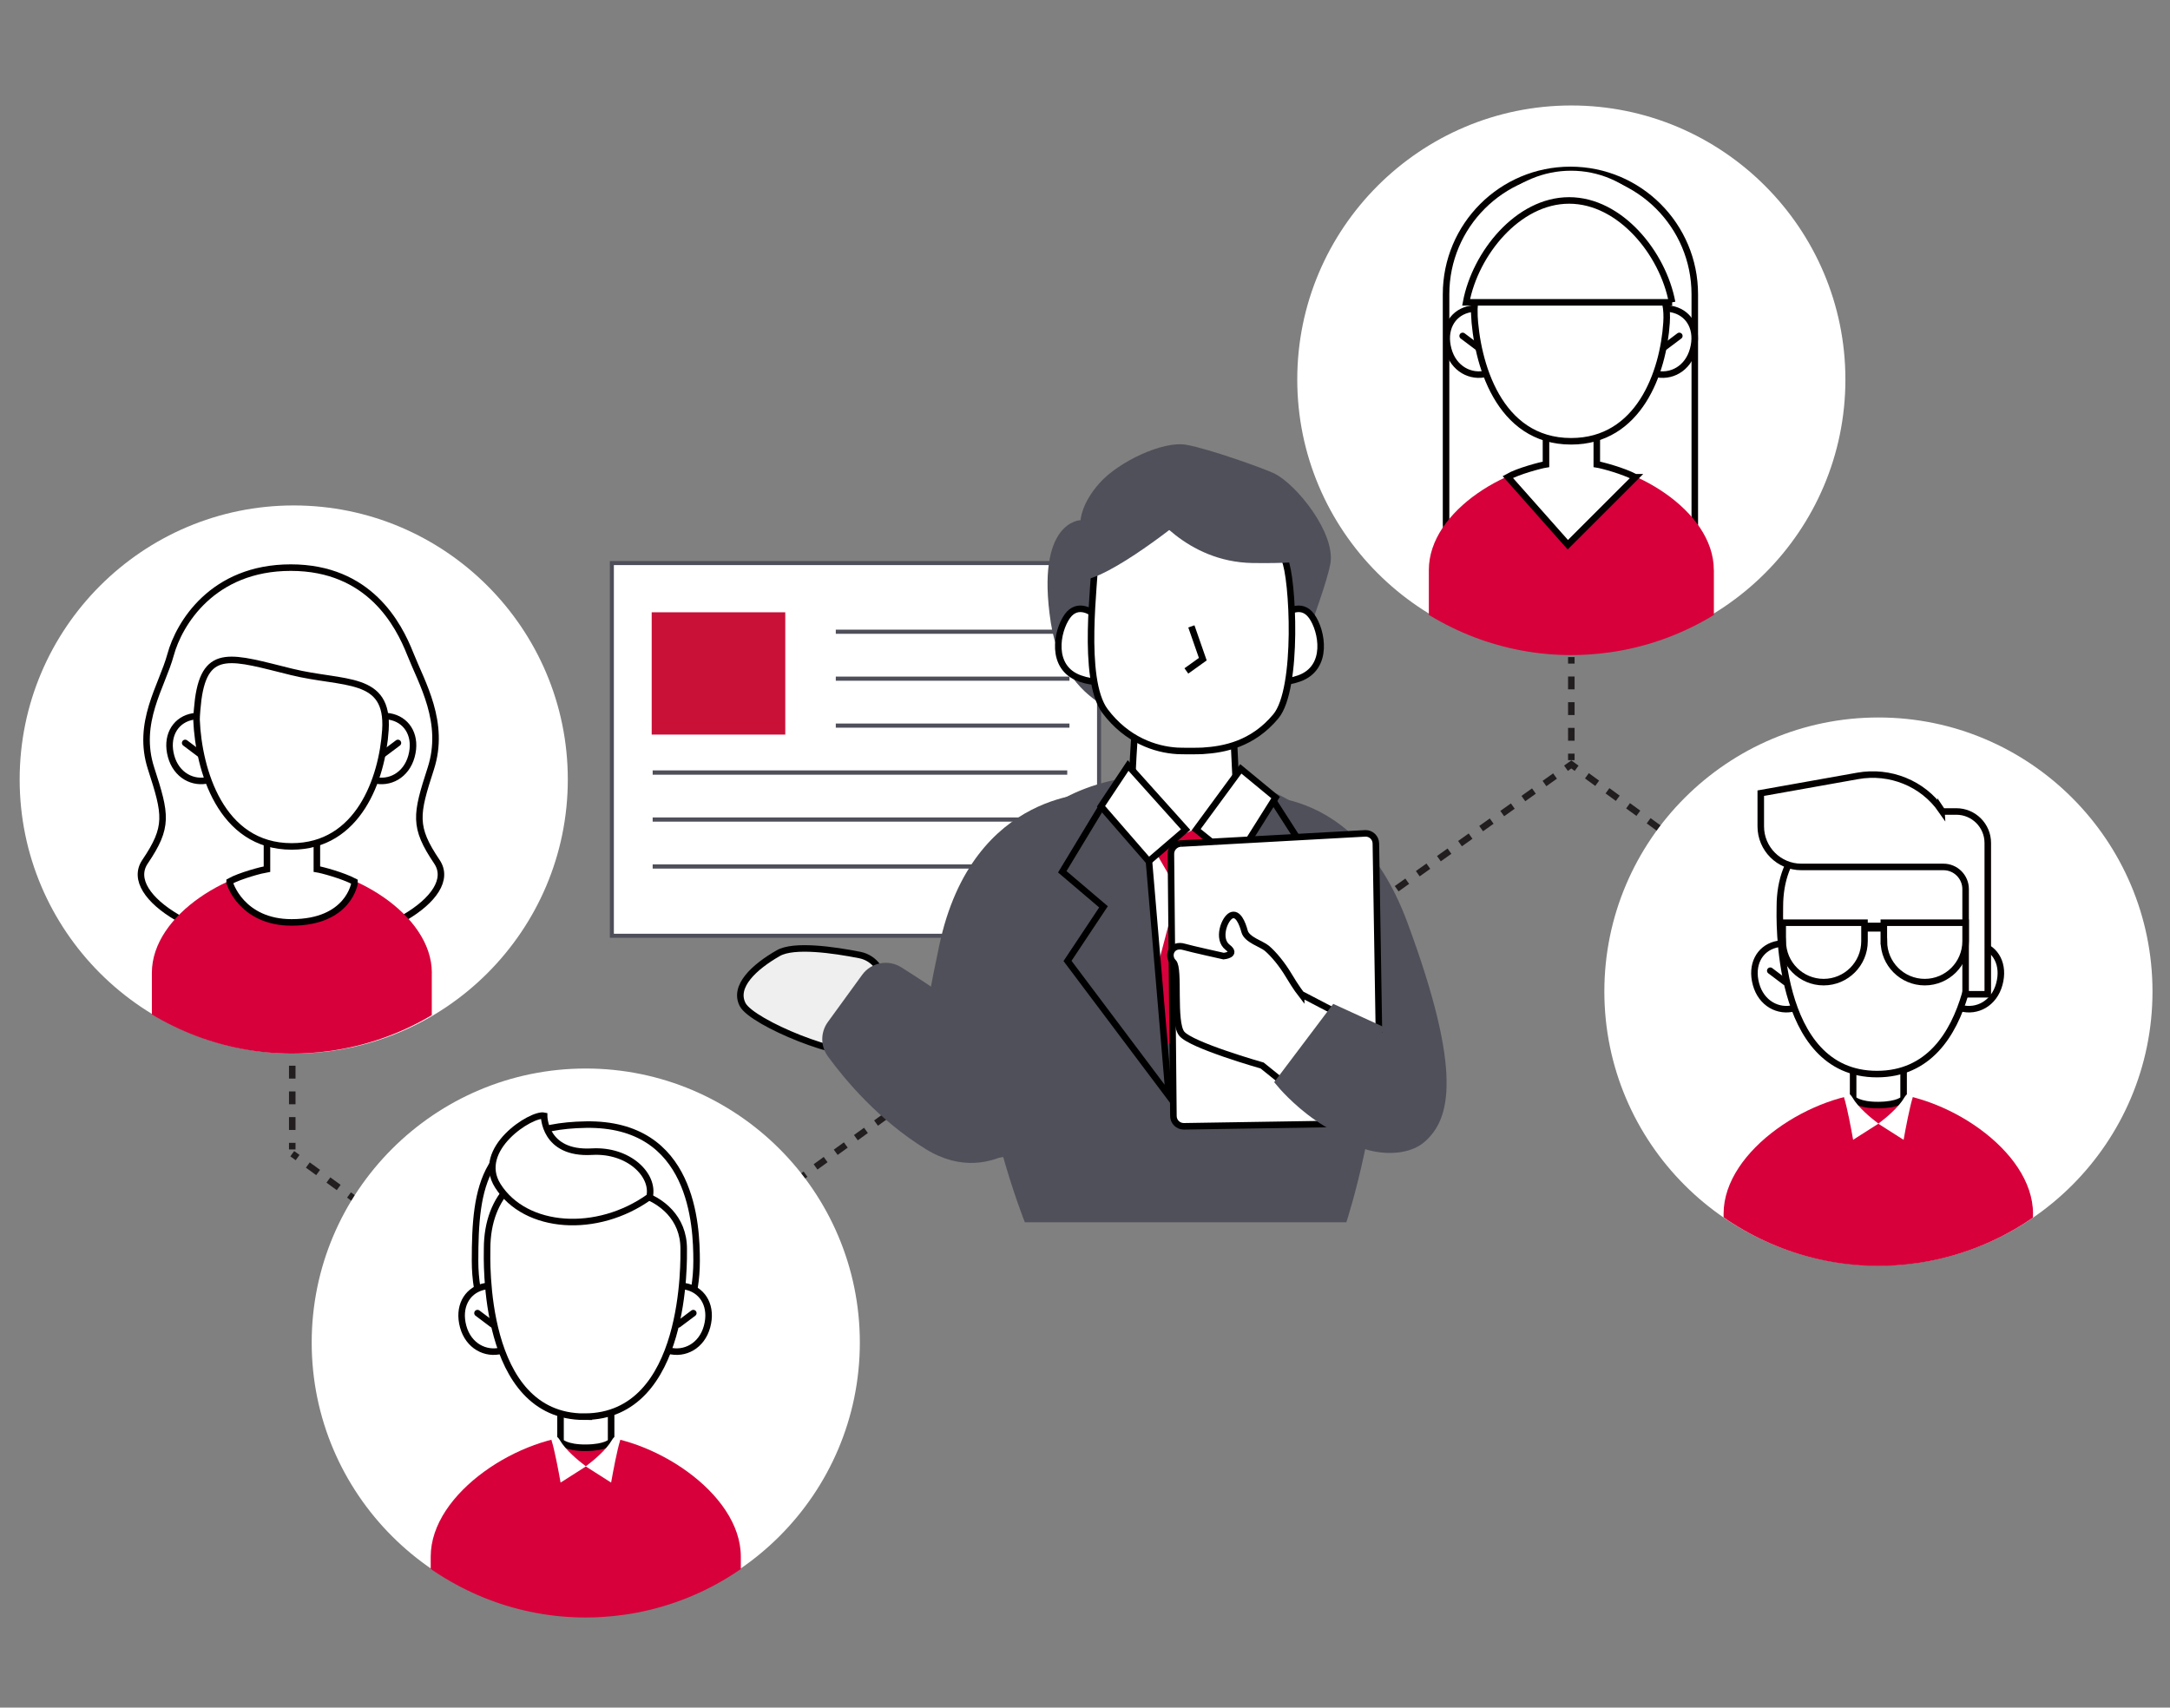 <?xml version="1.0" encoding="UTF-8"?>
<svg id="_レイヤー_1" data-name="レイヤー 1" xmlns="http://www.w3.org/2000/svg" xmlns:xlink="http://www.w3.org/1999/xlink" viewBox="0 0 381.79 300.47">
  <rect x="0" y="0" width="381.79" height="300.47" fill="#808080" stroke="none"/>
  <defs>
    <style>
      .cls-1 {
        stroke-dasharray: 0 0 2.26 2.26;
      }

      .cls-1, .cls-2, .cls-3, .cls-4, .cls-5, .cls-6, .cls-7, .cls-8, .cls-9, .cls-10, .cls-11, .cls-12, .cls-13, .cls-14, .cls-15, .cls-16, .cls-17 {
        stroke-miterlimit: 10;
      }

      .cls-1, .cls-2, .cls-3, .cls-4, .cls-5, .cls-6, .cls-7, .cls-11, .cls-12, .cls-14, .cls-15, .cls-16 {
        stroke-width: 1.15px;
      }

      .cls-1, .cls-3, .cls-4, .cls-18, .cls-6, .cls-7, .cls-9, .cls-10, .cls-15, .cls-16, .cls-17 {
        fill: none;
      }

      .cls-1, .cls-4, .cls-6, .cls-15, .cls-16 {
        stroke: #221e1f;
      }

      .cls-2, .cls-19, .cls-13 {
        fill: #50505a;
      }

      .cls-2, .cls-11, .cls-12, .cls-14 {
        stroke: #000;
      }

      .cls-3 {
        stroke: #040001;
      }

      .cls-3, .cls-5, .cls-7 {
        stroke-linecap: round;
      }

      .cls-20 {
        fill: #c91138;
      }

      .cls-20, .cls-21, .cls-19, .cls-18, .cls-22, .cls-23 {
        stroke-width: 0px;
      }

      .cls-4 {
        stroke-dasharray: 0 0 2.24 2.24;
      }

      .cls-21 {
        fill: #050000;
      }

      .cls-24 {
        clip-path: url(#clippath-2);
      }

      .cls-25 {
        clip-path: url(#clippath-1);
      }

      .cls-26 {
        clip-path: url(#clippath-4);
      }

      .cls-5, .cls-7 {
        stroke: #050000;
      }

      .cls-5, .cls-23, .cls-8, .cls-12, .cls-14 {
        fill: #fff;
      }

      .cls-22 {
        fill: #d7003a;
      }

      .cls-8 {
        stroke: #4e4e5a;
        stroke-width: .71px;
      }

      .cls-9 {
        stroke-width: .76px;
      }

      .cls-9, .cls-10, .cls-17 {
        stroke: #4f4f5a;
      }

      .cls-27 {
        clip-path: url(#clippath);
      }

      .cls-10 {
        stroke-width: .73px;
      }

      .cls-11 {
        fill: #efefef;
      }

      .cls-13 {
        stroke: #50505a;
        stroke-width: 2.31px;
      }

      .cls-14 {
        fill-rule: evenodd;
      }

      .cls-28 {
        clip-path: url(#clippath-3);
      }

      .cls-15 {
        stroke-dasharray: 0 0 2.19 2.19;
      }

      .cls-16 {
        stroke-dasharray: 0 0 2.28 2.28;
      }

      .cls-17 {
        stroke-width: .74px;
      }
    </style>
    <clipPath id="clippath">
      <rect class="cls-18" width="381.79" height="300.47"/>
    </clipPath>
    <clipPath id="clippath-1">
      <path class="cls-18" d="M330.47,126.54c-.97,0-1.93.03-2.9.09-1.31.08-2.62.21-3.92.4-12.71,1.82-23.97,8.52-31.7,18.85-7.66,10.28-10.89,22.92-9.09,35.59,3.37,23.53,23.83,41.27,47.6,41.28h0c.96,0,1.93-.03,2.9-.09,1.29-.08,2.6-.21,3.91-.4,12.16-1.74,23.18-8.1,31.01-17.92l.75-.97c7.65-10.26,10.88-22.88,9.07-35.53-1.81-12.7-8.48-23.95-18.78-31.66-8.29-6.22-18.54-9.65-28.85-9.65Z"/>
    </clipPath>
    <clipPath id="clippath-2">
      <path class="cls-18" d="M103.06,188.18c-.97,0-1.94.03-2.91.09-1.31.08-2.63.21-3.93.4-12.74,1.83-24.02,8.54-31.78,18.9-7.68,10.3-10.92,22.97-9.11,35.68,3.38,23.58,23.89,41.37,47.71,41.37h0c.97,0,1.93-.03,2.91-.09,1.29-.08,2.61-.21,3.92-.4,12.19-1.74,23.23-8.12,31.08-17.96l.75-.97c7.67-10.28,10.9-22.94,9.09-35.61-1.82-12.73-8.5-24-18.82-31.73-8.31-6.24-18.58-9.67-28.91-9.67Z"/>
    </clipPath>
    <clipPath id="clippath-3">
      <path class="cls-18" d="M51.43,88.95c-.97,0-1.94.03-2.91.09-1.31.08-2.63.21-3.93.4-12.74,1.83-24.02,8.54-31.78,18.9-7.68,10.3-10.92,22.97-9.11,35.68,3.38,23.58,23.89,41.37,47.71,41.37h0c.97,0,1.93-.03,2.91-.09,1.29-.08,2.61-.21,3.92-.4,12.19-1.74,23.23-8.12,31.08-17.96l.75-.97c7.67-10.28,10.9-22.94,9.09-35.61-1.82-12.73-8.5-24-18.82-31.73-8.31-6.24-18.58-9.67-28.91-9.67Z"/>
    </clipPath>
    <clipPath id="clippath-4">
      <path class="cls-18" d="M276.45,18.56c-.97,0-1.94.03-2.91.09-1.31.08-2.64.21-3.94.4-12.77,1.83-24.09,8.56-31.87,18.95-7.7,10.33-10.95,23.04-9.14,35.78,3.39,23.65,23.96,41.49,47.85,41.49h0c.97,0,1.94-.03,2.92-.09,1.3-.08,2.62-.21,3.93-.4,12.23-1.74,23.3-8.14,31.17-18.01l.75-.97c7.69-10.31,10.94-23,9.12-35.71-1.82-12.77-8.53-24.07-18.88-31.83-8.34-6.25-18.64-9.7-29-9.7Z"/>
    </clipPath>
  </defs>
  <g class="cls-27">
    <g>
      <g>
        <g>
          <line class="cls-6" x1="51.42" y1="184.12" x2="51.42" y2="185.27"/>
          <line class="cls-1" x1="51.42" y1="187.53" x2="51.42" y2="199.97"/>
          <line class="cls-6" x1="51.42" y1="201.1" x2="51.42" y2="202.26"/>
        </g>
        <g>
          <line class="cls-6" x1="51.42" y1="203.01" x2="52.36" y2="203.69"/>
          <line class="cls-4" x1="54.16" y1="205" x2="82.17" y2="225.41"/>
          <line class="cls-6" x1="83.08" y1="226.07" x2="84.01" y2="226.75"/>
        </g>
        <g>
          <line class="cls-6" x1="276.46" y1="115.62" x2="276.46" y2="116.77"/>
          <line class="cls-1" x1="276.46" y1="119.04" x2="276.46" y2="131.48"/>
          <line class="cls-6" x1="276.46" y1="132.61" x2="276.46" y2="133.76"/>
        </g>
        <g>
          <line class="cls-6" x1="228.07" y1="168.96" x2="229.01" y2="168.29"/>
          <line class="cls-16" x1="230.87" y1="166.96" x2="274.59" y2="135.84"/>
          <polyline class="cls-6" points="275.52 135.18 276.46 134.51 277.39 135.19"/>
          <line class="cls-4" x1="279.2" y1="136.51" x2="307.21" y2="156.92"/>
          <line class="cls-6" x1="308.11" y1="157.58" x2="309.04" y2="158.25"/>
        </g>
        <g>
          <line class="cls-6" x1="140.79" y1="207.29" x2="141.72" y2="206.61"/>
          <line class="cls-15" x1="143.49" y1="205.33" x2="167.43" y2="187.98"/>
          <line class="cls-6" x1="168.32" y1="187.33" x2="169.25" y2="186.66"/>
        </g>
        <g>
          <path class="cls-23" d="M330.49,222.69c-26.59,0-48.22-21.63-48.22-48.22s21.63-48.22,48.22-48.22,48.22,21.63,48.22,48.22-21.63,48.22-48.22,48.22Z"/>
          <g class="cls-25">
            <g>
              <path class="cls-22" d="M357.69,213.57c0-11.28-15.87-21.34-27.22-21.34s-27.22,10.06-27.22,21.34v17.48h54.43v-17.48Z"/>
              <path class="cls-5" d="M334.92,193.39v-11.52c0-2.44-2-4.44-4.44-4.44s-4.44,2-4.44,4.44v11.52s.97,1.09,4.46,1.06c3.56-.03,4.42-1.06,4.42-1.06Z"/>
              <path class="cls-5" d="M351.76,173.18c-.93,3.42-3.95,4.97-6.75,4.21-2.8-.76-4.31-3.55-3.38-6.96.93-3.42,3.95-4.97,6.75-4.21s4.31,3.55,3.38,6.96Z"/>
              <path class="cls-5" d="M308.95,173.18c.93,3.42,3.95,4.97,6.75,4.21,2.8-.76,4.31-3.55,3.38-6.96-.93-3.42-3.95-4.97-6.75-4.21-2.8.76-4.31,3.55-3.38,6.96Z"/>
              <line class="cls-7" x1="346.7" y1="172.8" x2="349.34" y2="170.81"/>
              <line class="cls-7" x1="314.1" y1="172.8" x2="311.46" y2="170.81"/>
              <path class="cls-23" d="M336.34,192.34c.34.15.21.69.16.85-.52,1.68-1.2,5.25-1.58,7.38l-4.46-2.84c1.44-1.08,3.59-2.88,4.58-4.59.46-.79,1.03-.91,1.29-.79h0Z"/>
              <path class="cls-23" d="M324.63,192.34c.06-.02.13-.04.2-.04.3,0,.72.2,1.09.83.99,1.71,3.14,3.51,4.58,4.59l-4.46,2.84c-.38-2.13-1.05-5.69-1.58-7.38-.05-.16-.19-.69.16-.85h0Z"/>
              <path class="cls-5" d="M330.24,189c-18.16,0-17.09-27.94-17.09-29.48,0-9.6,6.19-14.76,13.85-14.76,7.55,0,11.21,2.99,12.99,5.1,3.72,1.11,7.68,4.2,7.68,9.66,0,1.6.73,29.48-17.43,29.48h0Z"/>
              <path class="cls-5" d="M341.56,142.53c.06.09.12.18.18.26h2.45c3.06,0,5.54,2.48,5.54,5.54v26.63h-3.9v-18.51c0-2.15-1.74-3.9-3.9-3.9h-2.27s-19.16,0-19.16,0h-3.57c-3.95,0-7.14-3.2-7.14-7.14v-5.84s17.06-3.04,17.06-3.04c5.66-1.01,11.44,1.3,14.71,6.01Z"/>
              <g>
                <rect class="cls-21" x="326.37" y="162.36" width="5.86" height="1.57"/>
                <path class="cls-5" d="M331.44,165.63v-3.27h14.39v3.27c0,3.97-3.23,7.19-7.19,7.19-3.97,0-7.19-3.23-7.19-7.19Z"/>
                <path class="cls-5" d="M313.65,165.63v-3.27h14.39v3.27c0,3.97-3.23,7.19-7.19,7.19-3.97,0-7.19-3.23-7.19-7.19Z"/>
              </g>
            </g>
          </g>
        </g>
        <g>
          <path class="cls-23" d="M103.06,284.46c-26.59,0-48.22-21.63-48.22-48.22s21.63-48.22,48.22-48.22,48.22,21.63,48.22,48.22-21.63,48.22-48.22,48.22Z"/>
          <g class="cls-24">
            <g>
              <path class="cls-5" d="M83.58,221.89c0,12.9,8.23,23.36,19.49,23.36,11.26,0,19.49-10.46,19.49-23.36,0-6.17-.6-24.32-19.49-24-18.27.3-19.49,11.1-19.49,24Z"/>
              <path class="cls-22" d="M130.34,273.91c0-11.31-15.91-21.39-27.28-21.39s-27.28,10.08-27.28,21.39v14.06h54.56v-14.06Z"/>
              <path class="cls-5" d="M107.52,253.69v-11.54c0-2.45-2-4.45-4.45-4.45s-4.45,2-4.45,4.45v11.54s.97,1.09,4.47,1.06c3.57-.03,4.43-1.06,4.43-1.06Z"/>
              <path class="cls-5" d="M124.4,233.43c-.93,3.42-3.96,4.98-6.76,4.22s-4.32-3.56-3.39-6.98c.93-3.42,3.96-4.98,6.76-4.22,2.8.76,4.32,3.56,3.39,6.98Z"/>
              <path class="cls-5" d="M81.49,233.43c.93,3.42,3.96,4.98,6.76,4.22s4.32-3.56,3.39-6.98-3.96-4.98-6.76-4.22-4.32,3.56-3.39,6.98Z"/>
              <line class="cls-7" x1="119.33" y1="233.05" x2="121.98" y2="231.06"/>
              <line class="cls-7" x1="86.66" y1="233.05" x2="84.01" y2="231.06"/>
              <path class="cls-5" d="M102.83,249.29c-18.2,0-17.13-28-17.13-29.55,0-9.63,6.21-14.8,13.88-14.8,7.56,0,11.24,3,13.01,5.11,3.73,1.12,7.7,4.21,7.7,9.68,0,1.61.73,29.55-17.47,29.55h0Z"/>
              <path class="cls-5" d="M114.28,210.59c-9.2,6.61-21.82,5.76-26.69-1.93-4.1-6.46,5.97-12.81,8.14-12.33,0,0-.04,6.81,8.41,6.32,6.43-.37,11.01,4.08,10.15,7.94"/>
              <path class="cls-23" d="M108.94,252.64c.34.15.21.69.16.85-.53,1.69-1.2,5.26-1.58,7.39l-4.47-2.85c1.44-1.09,3.6-2.89,4.59-4.6.46-.8,1.03-.91,1.3-.79h0Z"/>
              <path class="cls-23" d="M97.21,252.64c.06-.02.13-.04.21-.04.3,0,.73.2,1.09.83,1,1.71,3.15,3.51,4.59,4.6l-4.47,2.85c-.38-2.14-1.05-5.71-1.58-7.39-.05-.16-.19-.7.16-.85h0Z"/>
            </g>
          </g>
        </g>
        <g>
          <path class="cls-23" d="M51.68,185.38c-26.59,0-48.22-21.63-48.22-48.22s21.63-48.22,48.22-48.22,48.22,21.63,48.22,48.22-21.63,48.22-48.22,48.22Z"/>
          <g class="cls-28">
            <g>
              <path class="cls-5" d="M51.19,166.6c15.02,0,29.84-8.78,25.68-14.96-4.16-6.17-3.71-8.28-1.08-16.39,2.63-8.12-1.58-15.06-3.61-20.19-2.05-5.18-7.2-15.18-21.02-15.18s-19.67,9.92-21.14,15.3c-1.52,5.6-6.07,11.96-3.43,20.07,2.63,8.12,3.09,10.22-1.08,16.39-4.16,6.17,10.65,14.96,25.68,14.96Z"/>
              <path class="cls-22" d="M75.98,171.19c0-10.35-14.22-18.74-24.63-18.74s-24.63,8.39-24.63,18.74v22.13h49.25v-22.13Z"/>
              <path class="cls-5" d="M62.41,155.16c-2.12-1.12-5.77-2.09-6.66-2.23v-11.38c0-2.41-1.98-4.39-4.39-4.39s-4.39,1.98-4.39,4.39v11.38c-.84.13-4.77,1.15-6.6,2.19-.03.27,2.14,7.19,10.94,7.19,10.04,0,11.13-6.89,11.1-7.15Z"/>
              <path class="cls-23" d="M67.35,127.94c0-9.54-6.87-7.71-16.13-9.99-10.11-2.49-14.84-4.42-16.07,4.73-.11.8-.28,2.99-.28,3.58,0,0-.84,0-.84,0-.47-2.88-.33-6.41-.33-6.69,0-9.6,8.02-17.39,17.62-17.39,9.6,0,17.39,7.79,17.39,17.39,0,.42.05,2.65-.2,5.7"/>
              <path class="cls-5" d="M72.4,133.07c-.92,3.38-3.9,4.91-6.67,4.16-2.76-.75-4.26-3.51-3.34-6.88.92-3.38,3.9-4.91,6.67-4.16,2.76.75,4.26,3.51,3.34,6.88Z"/>
              <path class="cls-5" d="M30.1,133.07c.92,3.38,3.9,4.91,6.67,4.16s4.26-3.51,3.34-6.88c-.92-3.38-3.9-4.91-6.67-4.16-2.76.75-4.26,3.51-3.34,6.88Z"/>
              <path class="cls-5" d="M34.58,126.75c.37,8.57,4.17,22.19,16.74,22.19,11.74,0,15.93-11.9,16.49-20.48.63-9.73-7.34-7.97-16.5-10.23-10.34-2.54-15.18-4.52-16.44,4.84-.11.82-.32,3.07-.29,3.68Z"/>
              <line class="cls-3" x1="67.4" y1="132.69" x2="70.01" y2="130.73"/>
              <line class="cls-3" x1="35.19" y1="132.69" x2="32.58" y2="130.73"/>
            </g>
          </g>
        </g>
        <g>
          <path class="cls-23" d="M276.46,115c-26.59,0-48.22-21.63-48.22-48.22s21.63-48.22,48.22-48.22,48.22,21.63,48.22,48.22-21.63,48.22-48.22,48.22Z"/>
          <g class="cls-26">
            <g>
              <path class="cls-5" d="M292.5,97.92h-32.41c-3.13,0-5.67-2.54-5.67-5.67v-40.47c0-12.08,9.79-21.88,21.88-21.88h0c12.08,0,21.88,9.79,21.88,21.88v40.47c0,3.13-2.54,5.67-5.67,5.67Z"/>
              <path class="cls-22" d="M301.53,100.3c0-10.54-14.48-19.08-25.07-19.08s-25.07,8.54-25.07,19.08v16.95h50.15v-16.95Z"/>
              <path class="cls-5" d="M287.72,83.98c-2.16-1.15-5.88-2.13-6.78-2.27v-11.59c0-2.46-2.01-4.47-4.47-4.47s-4.47,2.01-4.47,4.47v11.59c-.85.13-4.86,1.17-6.72,2.23l10.56,11.91,11.88-11.87Z"/>
              <path class="cls-23" d="M292.74,56.27c0-9.71-7-7.85-16.43-10.17-10.3-2.53-15.11-4.5-16.36,4.81-.11.81-.28,3.04-.29,3.65,0,0-.85,0-.85,0-.48-2.93-.34-6.53-.34-6.81,0-9.78,8.17-17.71,17.94-17.71,9.78,0,17.71,7.93,17.71,17.71,0,.43.05,2.7-.21,5.81"/>
              <path class="cls-5" d="M297.89,61.49c-.93,3.44-3.97,5-6.79,4.24-2.81-.77-4.34-3.57-3.4-7.01.93-3.44,3.97-5,6.79-4.24s4.34,3.57,3.4,7.01Z"/>
              <path class="cls-5" d="M254.81,61.49c.93,3.44,3.97,5,6.79,4.24,2.81-.77,4.34-3.57,3.4-7.01-.93-3.44-3.97-5-6.79-4.24-2.81.77-4.34,3.57-3.4,7.01Z"/>
              <path class="cls-5" d="M259.37,55.05c.38,8.73,4.25,22.6,17.05,22.6,11.96,0,16.22-12.12,16.79-20.85.64-9.91-7.47-8.12-16.8-10.41-10.53-2.59-15.46-4.6-16.74,4.92-.11.83-.32,3.13-.29,3.74Z"/>
              <line class="cls-7" x1="292.8" y1="61.11" x2="295.46" y2="59.11"/>
              <line class="cls-7" x1="260" y1="61.11" x2="257.34" y2="59.11"/>
              <path class="cls-5" d="M294.19,53.2c-1.6-8.57-9.09-17.93-18.12-17.93s-16.52,9.37-18.12,17.93h36.25Z"/>
            </g>
          </g>
        </g>
      </g>
      <g>
        <rect class="cls-8" x="107.65" y="99.08" width="85.72" height="65.58"/>
        <rect class="cls-20" x="114.66" y="107.74" width="23.5" height="21.52"/>
        <line class="cls-10" x1="147.05" y1="119.42" x2="188.16" y2="119.42"/>
        <line class="cls-10" x1="147.05" y1="127.68" x2="188.16" y2="127.68"/>
        <line class="cls-9" x1="114.83" y1="135.94" x2="187.77" y2="135.94"/>
        <line class="cls-10" x1="147.05" y1="111.16" x2="188.16" y2="111.16"/>
        <line class="cls-17" x1="114.83" y1="144.21" x2="187.77" y2="144.21"/>
        <line class="cls-17" x1="114.83" y1="152.47" x2="187.77" y2="152.47"/>
      </g>
      <g>
        <path class="cls-19" d="M236.88,215.07s25.55-77.24-28.03-78.85c-60.99-1.83-28.54,78.85-28.54,78.85h56.56Z"/>
        <path class="cls-12" d="M216.95,127.44l.93,19.47s-.93,5.56-6.49,5.56c-5.56,0-12.35-12.05-12.35-12.05,0,0,.8-22.04,2.4-25.85s13.66,4.74,14.59,6.49.93,6.39.93,6.39Z"/>
        <path class="cls-19" d="M193.23,139.54s-22.11-.99-27.98,26.84c-5.83,27.65-5.1,33.67.12,36.5,5.22,2.83,22.11-.5,21.89-3.42-.23-2.92,9.65-27.22,9.65-27.22"/>
        <path class="cls-19" d="M216.95,140.38s20.73-4.82,30.63,21.85c9.9,26.67,7.55,34.73,3.1,38.66-4.45,3.93-14.02,1.29-14.46-1.61s-15.51-26.21-15.51-26.21"/>
        <polygon class="cls-23" points="221.12 142.74 217.91 185.17 209.16 186.23 196.25 149.14 208.68 146.62 219.02 144.05 221.12 142.74"/>
        <path class="cls-19" d="M224.23,126.98s8.84-22.26,9.83-27.74c.98-5.44-6-14.04-9.87-15.93-1.7-.83-11.42-4.33-15.51-5.05-4.09-.71-11.85,2.99-15.16,6.67-3.31,3.67-3.4,6.6-3.4,6.6,0,0-7.99.11-5.24,18.03,2.53,16.52,17.7,17.41,17.7,17.41h21.66Z"/>
        <polygon class="cls-22" points="217.91 149.44 212.04 157.13 222.98 188.95 200.49 182.06 207.21 156.65 203.03 149.44 211.38 145.27 217.91 149.44"/>
        <polygon class="cls-2" points="194.42 140.97 186.9 153.4 194.15 159.57 187.82 169.09 205.64 192.81 201.62 145.27 194.42 140.97"/>
        <polygon class="cls-2" points="223.66 140.34 230.86 151.55 223.55 159.88 229.78 167.11 214.69 192.42 217.91 146.68 223.66 140.34"/>
        <g>
          <path class="cls-12" d="M192.29,107.92s-2.65-2.09-4.51.52-3.08,9.05,2.22,10.94c5.3,1.89,6.2-1.72,6.2-1.72l-3.91-9.73Z"/>
          <path class="cls-12" d="M226.28,107.92s2.65-2.09,4.51.52c1.81,2.54,3.08,9.05-2.22,10.94-5.3,1.89-6.2-1.72-6.2-1.72l3.91-9.73Z"/>
          <path class="cls-12" d="M203.12,91.64c-9.44-.26-10.52,4.67-10.47,6.84.06,3.39-2.47,21.01,1.78,26.66,3.82,5.08,8.85,6.75,12.66,6.98.79.05,3.71.05,4.5,0,3.81-.23,8.81-1.18,12.88-6.07,4.05-4.86,3-24.5,1.56-27.57-1.86-3.98-7.99-4.26-17.29-4"/>
          <polyline class="cls-12" points="209.61 110.22 211.62 115.99 208.73 118.06"/>
        </g>
        <polygon class="cls-12" points="198.48 134.7 193.71 141.88 202.11 151.55 208.6 145.98 198.48 134.7"/>
        <polygon class="cls-12" points="218.31 135.29 224.43 140.34 217.38 151.55 210.46 145.98 218.31 135.29"/>
        <path class="cls-19" d="M208.73,90.92s-13.8,11.27-18.73,11.18c-4.92-.09,4.39-12.65,4.39-12.65l12.44-2.4,1.9,3.86Z"/>
        <path class="cls-19" d="M202.21,89.46s6.34,9.43,18.17,9.61c11.83.17,10.09-1.09,10.09-1.09l-6.61-7.06-11.03-3.54-10.62,2.08Z"/>
        <path class="cls-14" d="M207.8,148.43l32.43-1.79c1-.02,1.83.78,1.84,1.79l.77,47.4c.02,1-.78,1.83-1.78,1.84l-32.77.52c-1,.01-1.82-.79-1.84-1.79l-.44-46.13c-.01-1,.79-1.83,1.79-1.84"/>
        <path class="cls-12" d="M228.93,174.95s-.92-1.18-2.15-3.25c-1.23-2.07-2.7-3.82-3.87-4.82-.94-.8-3.54-1.5-3.94-2.99-.4-1.49-1.17-3.34-2.35-2.8-1.18.55-2.54,4.13-.63,5.6,1.74,1.33-.71,1.55-.71,1.55,0,0-5.83-1.29-6.89-1.61-2.32-.7-3.09,1.6-1.95,2.7,1.14,1.1-.14,10.48,1.46,12.54,1.61,2.06,14.16,5.62,14.16,5.62l6.23,5.02,6.64-14.44-6-3.13Z"/>
        <path class="cls-13" d="M243.12,181.83l-8.19-3.75-9.28,12.31s10.32,12.48,20.64,8.9l-3.17-17.47Z"/>
        <g>
          <path class="cls-11" d="M155.34,173.73c.35-2.67-1.43-5.16-4.07-5.68-4.62-.91-11.59-1.91-14.34-.33-4.28,2.45-7.92,5.86-6.27,9.05,1.66,3.19,17.75,9.84,21.8,8.24,2.26-.9,2.45-8.06,2.88-11.28Z"/>
          <path class="cls-19" d="M184.46,197.17s-9.24,12.62-21.56,5.04c-8.37-5.15-14.3-12.29-17.25-16.34-1.31-1.8-1.31-4.23,0-6.03l6.04-8.31c1.58-2.18,4.58-2.76,6.86-1.33,5.33,3.35,14.23,9.23,16.28,12.4,2.96,4.58,1.97,9.16,1.97,9.16"/>
        </g>
      </g>
    </g>
  </g>
</svg>